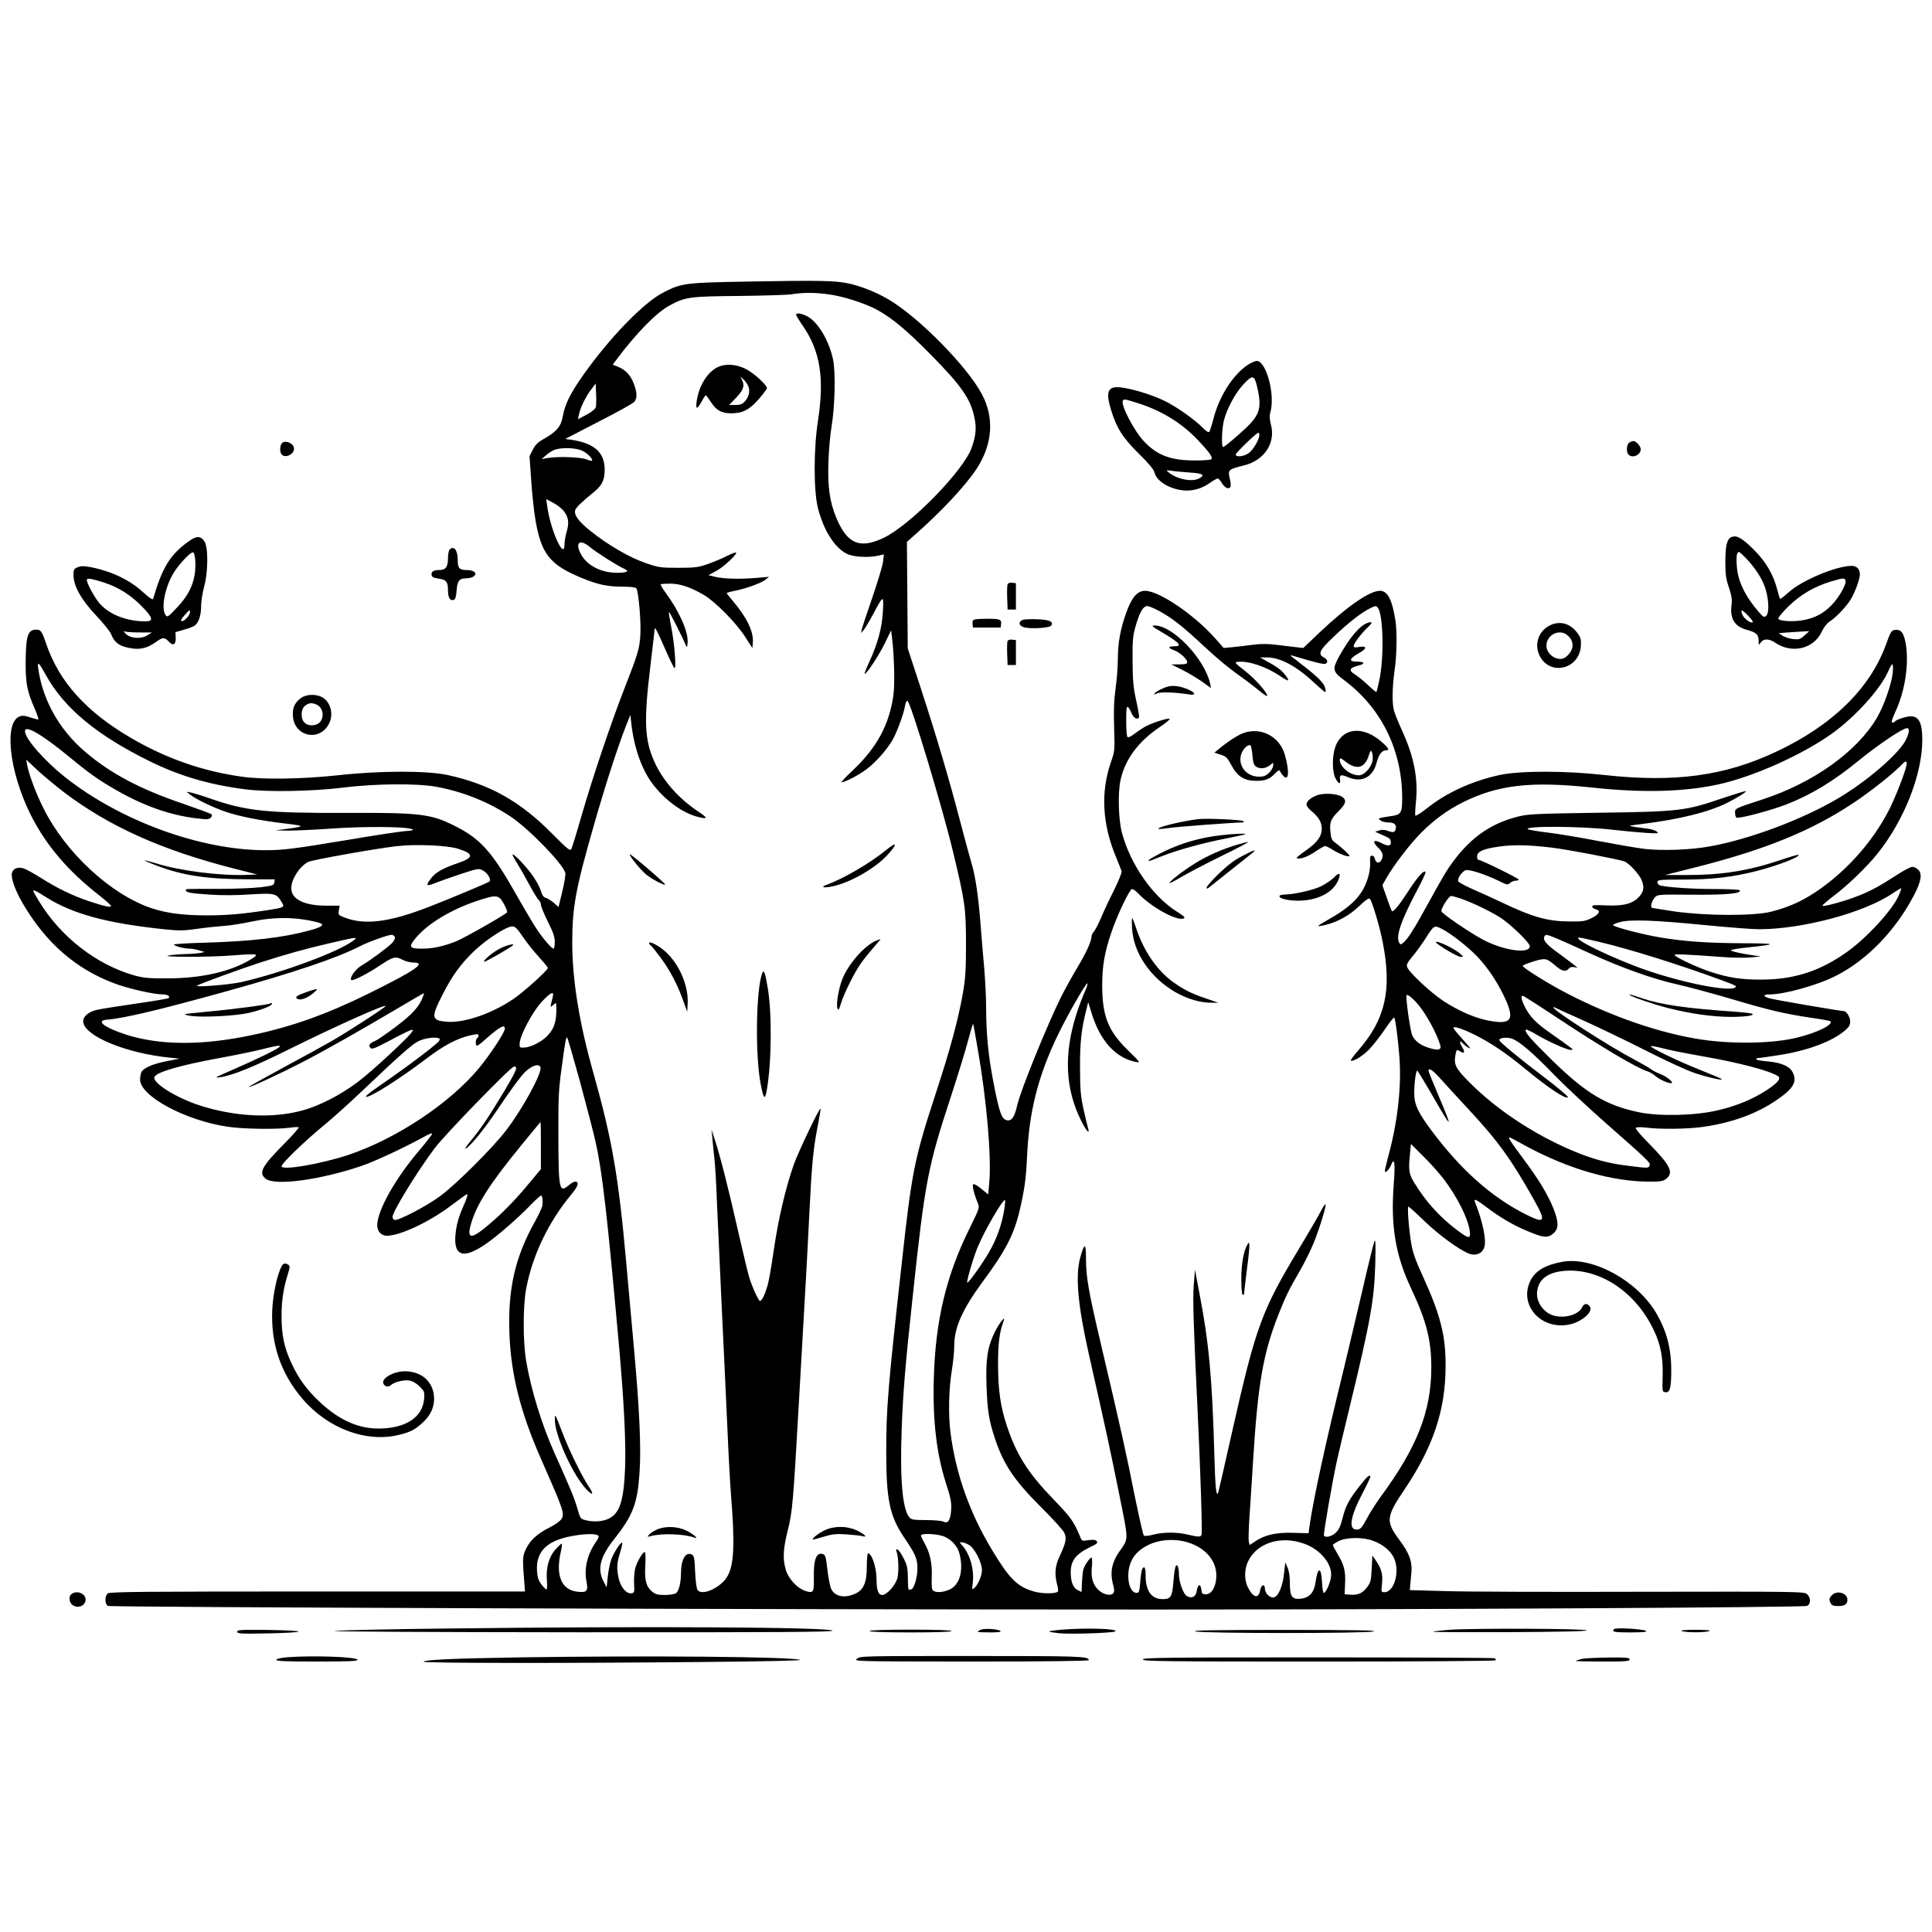 <?xml version="1.0" standalone="no"?>
<!DOCTYPE svg PUBLIC "-//W3C//DTD SVG 20010904//EN"
 "http://www.w3.org/TR/2001/REC-SVG-20010904/DTD/svg10.dtd">
<svg version="1.0" xmlns="http://www.w3.org/2000/svg"
 width="1393pt" height="1393pt" viewBox="0 0 1393 1393"
 preserveAspectRatio="xMidYMid meet">
<g transform="translate(0,1393) scale(0.1,-0.1)"
fill="#000000" stroke="none">
<path d="M5400 11900 c-467 -8 -486 -11 -623 -82 -139 -73 -382 -324 -571
-591 -94 -133 -133 -212 -148 -298 -13 -74 -45 -112 -138 -164 -41 -23 -60
-41 -78 -77 l-24 -47 12 -173 c6 -95 20 -223 30 -283 42 -248 103 -326 329
-420 116 -49 189 -65 297 -65 61 0 95 -4 102 -12 16 -20 35 -241 29 -337 -6
-98 -16 -133 -117 -391 -97 -249 -227 -636 -306 -908 -35 -123 -69 -232 -74
-243 -10 -17 -24 -5 -143 114 -230 232 -448 353 -750 419 -149 32 -486 32
-792 -2 -251 -27 -533 -32 -685 -11 -286 39 -554 132 -812 284 -318 187 -511
402 -604 672 -33 97 -39 105 -75 105 -60 0 -74 -50 -74 -255 1 -141 12 -193
67 -318 16 -38 27 -71 25 -74 -3 -2 -28 4 -55 13 -38 14 -58 16 -79 9 -116
-41 -77 -397 77 -707 110 -220 267 -405 492 -581 49 -38 88 -73 88 -79 0 -13
-43 -4 -155 33 -120 40 -230 93 -345 166 -52 33 -110 65 -128 71 -42 14 -77 1
-86 -32 -9 -36 25 -130 80 -223 165 -281 381 -469 655 -572 102 -39 287 -81
354 -81 32 0 54 -14 41 -27 -3 -3 -108 -21 -233 -39 -125 -18 -252 -38 -282
-45 -61 -13 -101 -46 -101 -83 0 -102 304 -230 625 -262 l70 -7 -91 -18 c-99
-19 -167 -48 -184 -78 -5 -11 -10 -36 -10 -55 0 -119 326 -295 632 -340 112
-17 353 -20 448 -7 30 5 59 6 64 3 4 -2 -41 -55 -102 -116 -165 -166 -190
-213 -136 -255 67 -53 398 -8 695 94 96 33 303 130 442 206 31 18 60 30 63 26
3 -3 -35 -53 -84 -111 -179 -208 -312 -443 -312 -551 0 -43 29 -75 69 -75 95
0 304 98 461 216 62 46 114 84 116 84 10 0 1 -29 -31 -101 -22 -48 -40 -108
-47 -157 -27 -186 41 -219 211 -104 82 55 239 192 329 286 35 36 68 66 73 66
9 0 14 -28 10 -70 -1 -14 -26 -68 -55 -120 -142 -253 -195 -485 -183 -805 11
-293 79 -565 223 -893 170 -386 177 -406 151 -446 -10 -14 -45 -40 -80 -57
-91 -46 -142 -91 -173 -154 -28 -58 -28 -66 -11 -280 l2 -30 -1496 0 c-1253 0
-1499 -2 -1512 -14 -23 -19 -22 -77 1 -90 19 -10 4630 -26 7532 -26 1970 0
4687 15 4718 26 29 11 30 59 1 85 -21 18 -53 19 -1193 17 -644 -2 -1283 0
-1421 5 l-250 7 2 25 c1 14 5 52 8 86 11 88 -11 152 -84 249 -101 136 -98 167
34 363 209 311 297 573 298 892 1 219 -37 369 -162 643 -53 115 -74 173 -85
237 -18 107 -31 270 -21 270 4 0 56 -47 115 -104 107 -103 261 -215 327 -237
45 -14 87 2 103 42 20 48 -6 182 -65 332 -12 28 8 20 84 -38 97 -73 190 -128
291 -170 117 -50 149 -53 188 -20 42 35 42 81 2 183 -42 103 -106 209 -222
364 -89 119 -112 156 -90 146 4 -1 54 -28 112 -60 311 -168 624 -258 896 -258
77 0 95 3 118 21 56 44 29 98 -127 256 -62 63 -98 106 -92 112 6 4 37 5 70 1
102 -14 312 -11 422 6 204 30 376 93 518 189 127 86 156 136 119 206 -21 41
-84 68 -178 76 -42 3 -79 10 -82 14 -3 5 0 9 6 9 6 0 73 9 148 21 213 32 395
100 488 182 26 22 34 37 34 63 0 31 -27 74 -47 74 -25 0 -504 82 -535 92 -50
15 -48 28 3 28 104 0 345 67 474 133 225 113 432 327 565 582 52 100 61 154
31 184 -11 11 -31 21 -43 21 -11 0 -62 -26 -112 -59 -125 -81 -188 -115 -277
-150 -94 -38 -259 -83 -259 -71 0 5 35 35 77 67 105 79 241 210 319 307 193
240 324 572 324 822 0 149 -36 191 -137 159 -29 -8 -55 -20 -58 -25 -4 -6 -13
-10 -20 -10 -11 0 -5 21 21 78 70 151 99 344 75 489 -14 80 -34 106 -77 101
-26 -3 -32 -11 -65 -103 -115 -319 -386 -584 -792 -775 -372 -175 -729 -224
-1240 -168 -285 32 -609 31 -754 0 -198 -43 -381 -126 -522 -238 -44 -35 -83
-59 -86 -55 -3 5 -1 49 4 98 17 167 -13 324 -98 511 -27 59 -54 125 -60 147
-15 54 -13 170 4 290 17 115 19 284 5 369 -24 146 -56 206 -111 206 -73 0
-233 -110 -429 -295 l-123 -117 -46 5 c-25 3 -89 10 -142 17 -75 9 -116 9
-185 0 -49 -7 -114 -14 -145 -17 l-56 -5 -62 70 c-151 170 -404 342 -505 342
-55 0 -95 -46 -134 -153 -43 -119 -62 -221 -62 -334 0 -55 -7 -150 -16 -213
-12 -86 -15 -158 -11 -285 5 -168 5 -171 -24 -253 -74 -215 -61 -445 37 -680
20 -48 38 -95 41 -104 3 -9 -22 -70 -54 -135 -33 -65 -75 -154 -93 -198 -19
-44 -42 -89 -52 -101 -10 -11 -18 -28 -18 -37 0 -33 -38 -116 -102 -223 -36
-60 -88 -154 -116 -209 -101 -204 -294 -678 -317 -782 -20 -88 -41 -119 -77
-110 -36 9 -53 56 -94 267 -39 204 -53 346 -54 550 0 74 -7 207 -15 295 -8 88
-19 223 -25 300 -16 203 -37 349 -65 440 -13 44 -51 184 -84 310 -77 295 -167
600 -283 956 l-93 284 -3 384 -3 384 52 46 c189 165 370 358 450 480 116 177
130 369 38 540 -106 199 -453 552 -671 681 -86 51 -197 96 -289 116 -96 21
-216 23 -719 14z m565 -91 c106 -12 275 -66 363 -115 109 -61 212 -148 378
-316 227 -230 292 -323 320 -460 16 -75 10 -131 -20 -216 -59 -166 -443 -559
-635 -650 -172 -82 -262 -44 -341 144 -48 115 -63 225 -57 404 3 85 13 198 22
250 25 147 31 398 11 490 -29 136 -110 271 -187 310 -40 21 -79 26 -79 11 0
-5 22 -42 49 -81 125 -181 156 -377 109 -682 -32 -205 -32 -504 -1 -630 41
-160 118 -284 207 -330 45 -24 157 -31 230 -14 l39 9 -6 -54 c-4 -29 -39 -146
-78 -259 -39 -113 -73 -216 -76 -230 l-5 -25 21 25 c11 14 41 64 67 113 74
138 76 139 70 22 -5 -117 -38 -238 -97 -364 -21 -46 -37 -86 -35 -89 10 -9
101 129 145 218 l46 95 7 -55 c16 -138 21 -339 9 -418 -31 -210 -120 -374
-292 -536 -50 -47 -87 -86 -81 -86 25 0 121 50 179 93 65 48 146 139 188 211
31 54 80 186 90 244 4 26 12 41 18 39 22 -7 250 -762 327 -1082 88 -363 95
-416 95 -670 0 -196 -4 -249 -23 -360 -36 -199 -91 -401 -197 -725 -152 -465
-171 -556 -244 -1226 -99 -890 -111 -1038 -111 -1349 0 -346 24 -463 126 -616
87 -129 98 -155 99 -229 0 -64 -26 -150 -47 -150 -4 0 -11 -1 -15 -2 -4 -2 -7
36 -7 83 -1 75 -5 93 -31 144 -16 32 -36 61 -44 63 -10 3 -12 0 -7 -14 15 -38
18 -149 6 -194 -14 -51 -76 -120 -109 -120 -28 0 -41 35 -41 114 0 83 -34 186
-61 186 -5 0 -9 -41 -9 -92 0 -118 -22 -171 -84 -199 -74 -34 -144 -21 -171
31 -9 17 -20 70 -26 118 -14 118 -17 129 -34 136 -48 18 -70 -38 -67 -167 2
-110 -2 -117 -64 -97 -56 19 -120 88 -138 151 -23 76 -20 149 13 281 35 137
40 201 81 923 56 977 60 1049 75 1355 18 365 28 470 60 637 14 70 23 128 21
130 -7 8 -159 -310 -192 -402 -58 -163 -112 -393 -144 -613 -16 -114 -37 -232
-46 -262 -19 -65 -41 -110 -54 -110 -11 0 -55 95 -79 174 -10 33 -44 176 -76
316 -66 294 -134 562 -170 670 l-25 75 6 -60 c3 -33 9 -96 14 -140 6 -44 15
-197 20 -340 6 -143 22 -487 35 -765 14 -278 31 -662 40 -855 8 -192 20 -402
25 -465 30 -364 23 -518 -28 -600 -48 -78 -177 -137 -211 -96 -9 11 -15 57
-19 132 -4 99 -7 116 -23 125 -45 24 -79 -34 -79 -136 -1 -69 -15 -127 -36
-142 -10 -7 -45 -13 -80 -13 -52 0 -67 4 -93 25 -43 37 -55 82 -48 192 3 53 1
93 -4 93 -15 0 -57 -72 -69 -118 -6 -24 -10 -73 -8 -110 3 -63 2 -67 -20 -70
-35 -5 -77 45 -91 106 -16 75 -14 111 10 187 11 37 18 69 15 72 -9 9 -65 -78
-80 -125 -9 -26 -20 -81 -24 -122 l-8 -75 -22 42 c-47 90 -25 178 76 305 135
171 168 255 183 476 13 180 0 465 -41 912 -16 179 -41 453 -55 610 -55 616
-102 885 -234 1355 -104 365 -154 675 -155 945 0 259 24 391 159 860 78 273
168 551 226 700 l34 85 8 -70 c20 -169 74 -322 151 -425 88 -118 217 -212 328
-240 73 -19 74 -8 2 39 -138 91 -254 222 -314 355 -73 161 -79 294 -31 690 17
143 31 264 31 270 0 23 20 -15 75 -142 32 -73 62 -135 68 -139 15 -9 0 183
-24 300 -11 55 -18 101 -15 104 3 4 95 -177 122 -242 7 -16 9 -12 12 21 6 78
-60 227 -160 362 -22 30 -37 56 -34 59 3 3 34 5 70 5 71 -1 147 -26 243 -83
81 -48 230 -199 294 -298 l54 -84 3 39 c7 78 -42 181 -144 301 -24 28 -44 54
-44 56 0 3 26 11 58 17 78 15 192 56 222 81 l25 20 -95 -8 c-120 -10 -231 -7
-294 8 l-48 12 56 30 c53 28 154 122 143 133 -3 3 -32 -8 -66 -25 -33 -17 -95
-43 -138 -58 -70 -24 -92 -27 -213 -27 -127 0 -141 2 -234 34 -115 39 -274
131 -399 232 -84 67 -119 114 -110 149 5 19 49 61 137 133 57 46 76 86 76 159
0 125 -74 191 -240 216 l-45 6 240 124 c132 67 248 132 258 143 22 26 22 65
-3 131 -23 61 -58 99 -113 122 l-39 16 28 37 c139 187 289 340 381 389 115 62
145 66 498 69 176 2 347 7 380 12 85 13 157 14 260 1z m-1669 -815 c-4 -13
-29 -34 -67 -54 l-62 -33 7 33 c9 48 48 128 87 180 l34 45 3 -75 c2 -41 1 -84
-2 -96z m-100 -313 c37 -17 74 -53 74 -72 0 -4 -19 0 -42 9 -47 17 -202 22
-278 10 l-45 -8 35 30 c19 17 49 35 65 39 54 16 147 12 191 -8z m-130 -437
c33 -43 39 -83 20 -147 -9 -30 -16 -72 -16 -92 0 -122 -103 106 -125 279 l-7
48 52 -28 c29 -16 63 -42 76 -60z m187 -258 c51 -42 203 -138 246 -156 43 -18
23 -30 -50 -30 -110 0 -210 49 -255 125 -52 90 -19 125 59 61z m4104 -461 c95
-52 162 -104 317 -248 126 -116 181 -161 322 -262 23 -17 63 -48 88 -69 26
-21 49 -37 51 -34 13 12 -81 120 -155 178 -79 62 -82 65 -54 68 74 9 204 -35
303 -102 30 -20 56 -34 58 -32 8 8 -36 64 -69 87 -16 12 -53 35 -82 50 l-51
29 48 0 c98 0 216 -63 346 -186 38 -35 72 -64 76 -64 4 0 4 12 0 28 -8 36 -51
79 -155 160 -47 36 -89 69 -95 74 -5 5 13 2 40 -7 132 -40 198 -56 211 -51 22
8 17 31 -11 46 -45 24 -32 51 68 146 105 101 202 177 265 208 42 20 44 20 57
3 39 -54 45 -359 10 -522 -9 -44 -19 -82 -21 -84 -2 -2 -30 20 -61 50 -32 30
-75 65 -96 78 -46 28 -37 46 30 63 51 13 41 28 -19 28 -55 0 -48 22 17 59 63
35 64 56 4 46 -31 -5 -39 -4 -39 8 0 17 62 98 104 136 34 32 33 42 -4 30 -56
-20 -130 -107 -204 -241 -51 -92 -48 -110 34 -171 269 -200 420 -505 420 -852
0 -108 -8 -120 -85 -130 -27 -4 -59 -9 -69 -12 -19 -5 -19 -6 -1 -19 10 -8 35
-14 56 -14 42 0 61 -17 52 -48 -6 -25 -17 -27 -61 -11 -21 7 -41 8 -59 1 l-28
-9 40 -18 c67 -29 70 -31 73 -54 5 -31 -20 -35 -67 -10 -58 30 -71 13 -26 -31
36 -35 42 -58 25 -91 -15 -27 -38 -24 -46 6 -6 23 -14 29 -31 23 -4 -2 -6 -23
-4 -48 3 -67 -25 -158 -67 -219 -44 -65 -118 -126 -229 -188 -46 -26 -81 -48
-79 -50 2 -2 25 1 52 8 88 21 173 68 243 135 52 49 71 61 79 52 17 -22 70
-199 92 -313 67 -344 19 -555 -178 -780 -34 -38 -57 -71 -52 -73 19 -7 84 33
131 81 27 27 78 92 113 144 35 52 66 91 69 86 9 -15 26 -148 37 -284 16 -218
-13 -475 -85 -734 -13 -49 -22 -91 -20 -93 8 -8 33 18 45 49 25 59 31 14 19
-143 -23 -296 13 -510 125 -747 111 -236 146 -373 146 -570 0 -316 -103 -578
-368 -937 -29 -40 -72 -107 -95 -150 -34 -64 -47 -80 -68 -82 -69 -8 -57 84
32 256 33 62 59 117 59 123 0 23 -23 4 -75 -63 -80 -102 -102 -144 -125 -234
-15 -60 -27 -85 -50 -106 -29 -27 -73 -37 -84 -20 -6 9 61 393 94 543 12 52
52 224 91 383 150 619 178 775 185 1036 3 138 2 179 -6 160 -6 -14 -45 -169
-85 -345 -41 -176 -102 -432 -135 -570 -134 -546 -220 -943 -247 -1130 l-8
-60 -110 3 c-123 4 -208 -15 -277 -63 l-38 -25 -6 24 c-3 14 -1 96 5 183 6 87
18 268 26 403 34 549 72 771 182 1050 54 136 76 181 155 317 33 56 77 146 99
199 43 106 94 272 86 281 -3 3 -18 -19 -33 -49 -15 -29 -86 -152 -159 -273
-267 -444 -310 -560 -476 -1295 -55 -245 -102 -452 -105 -460 -14 -40 -22 32
-28 255 -15 563 -40 831 -109 1185 l-31 165 -9 -110 c-8 -108 -2 -284 28 -910
20 -416 35 -874 28 -891 -6 -17 -22 -17 -98 1 -78 19 -176 19 -250 0 -37 -10
-62 -12 -68 -6 -5 5 -33 128 -63 273 -64 322 -105 506 -233 1050 -105 445
-121 536 -121 682 0 106 -12 105 -41 0 -37 -133 -18 -343 61 -695 126 -557
155 -693 216 -995 74 -369 74 -330 2 -435 -51 -74 -65 -145 -45 -225 13 -49
13 -61 2 -73 -22 -22 -79 -5 -114 34 -35 41 -46 85 -38 166 3 32 1 59 -4 59
-5 0 -21 -18 -36 -41 -22 -34 -27 -54 -31 -124 l-4 -84 -28 14 c-33 17 -50 60
-50 129 0 84 38 132 142 182 47 22 55 30 46 41 -9 11 -24 13 -60 8 -46 -7 -48
-6 -59 22 -46 112 -67 142 -194 273 -184 191 -265 319 -335 528 -47 141 -63
257 -64 442 0 156 10 235 40 315 18 46 -28 -10 -61 -74 -55 -111 -69 -197 -62
-395 6 -177 18 -252 62 -382 62 -186 140 -300 332 -492 85 -84 161 -168 168
-186 17 -39 9 -74 -36 -169 -32 -68 -37 -127 -17 -202 7 -24 9 -48 5 -51 -16
-16 -116 -16 -172 1 -119 34 -176 90 -299 294 -162 266 -263 549 -302 844 -18
139 -14 323 11 472 8 50 15 122 15 161 0 131 59 263 202 458 170 230 230 345
272 528 33 143 44 222 51 378 15 329 81 587 226 885 67 139 197 365 209 365 5
0 -4 -28 -19 -62 -16 -35 -43 -107 -60 -160 -92 -290 -81 -538 35 -770 35 -69
63 -102 50 -57 -4 13 -19 76 -33 139 -22 99 -25 141 -26 300 -1 183 10 282 47
425 l12 50 23 -75 c61 -203 174 -328 321 -357 34 -6 32 -3 -56 83 -145 141
-187 248 -187 474 1 138 16 228 65 374 40 121 133 316 150 316 8 0 27 -14 44
-31 96 -102 286 -205 331 -180 10 5 -3 18 -47 45 -177 110 -340 342 -401 573
-25 94 -30 286 -10 378 32 149 129 280 286 385 44 29 74 55 67 58 -17 5 -140
-35 -182 -61 -19 -11 -52 -34 -72 -49 -21 -16 -42 -27 -48 -23 -6 4 -10 53
-10 117 0 89 2 108 13 100 7 -6 19 -27 27 -47 13 -32 42 -48 53 -27 2 4 -7 59
-21 122 -21 96 -25 143 -26 285 -1 149 2 180 22 251 29 100 54 144 84 144 12
0 50 -16 85 -35z m-8028 -459 c132 -241 370 -438 753 -626 216 -106 428 -168
686 -201 159 -21 487 -15 702 12 235 29 537 32 677 6 195 -36 380 -111 538
-217 134 -91 374 -339 391 -404 3 -13 -7 -73 -22 -135 l-27 -111 -33 30 c-19
16 -45 32 -58 36 -17 4 -27 19 -39 57 -9 29 -39 81 -66 117 -53 69 -128 147
-135 139 -3 -2 11 -29 30 -59 19 -30 59 -100 89 -156 30 -56 61 -107 70 -114
8 -7 15 -22 15 -34 0 -11 23 -66 50 -121 39 -78 50 -110 50 -147 0 -27 -4 -48
-9 -48 -13 0 -72 68 -118 136 -22 32 -89 145 -148 249 -179 317 -261 408 -450
502 -170 85 -247 94 -785 92 -566 -2 -714 13 -970 102 -63 22 -128 42 -145 45
l-30 5 25 -20 c37 -31 175 -97 260 -125 102 -34 247 -62 420 -83 155 -18 155
-21 5 -41 l-70 -9 91 -2 c49 0 191 6 315 15 229 16 530 15 578 -4 20 -7 10
-10 -52 -15 -43 -4 -224 -31 -405 -62 -398 -66 -468 -75 -600 -75 -466 0
-1047 212 -1446 529 -149 119 -286 276 -286 329 0 48 120 -22 313 -180 150
-124 216 -171 347 -246 198 -113 385 -179 574 -202 77 -9 91 -9 105 4 9 10 12
19 6 25 -6 5 -98 39 -205 76 -315 107 -526 220 -709 377 -184 158 -303 370
-335 596 -8 58 3 48 53 -42z m13318 15 c-7 -78 -63 -240 -114 -326 -144 -245
-459 -470 -828 -590 -198 -65 -195 -63 -195 -95 0 -16 5 -32 10 -35 17 -10
255 53 365 97 174 68 337 167 515 313 145 118 319 235 350 235 19 0 17 -31 -6
-80 -46 -99 -279 -301 -492 -427 -262 -154 -644 -297 -932 -347 -134 -24 -334
-31 -460 -17 -58 7 -208 33 -335 57 -126 25 -291 52 -365 61 -74 9 -139 20
-144 24 -29 25 389 23 624 -5 69 -8 170 -17 225 -21 90 -5 98 -5 81 9 -10 8
-39 18 -65 21 -25 3 -68 9 -96 13 -49 8 -49 8 55 21 273 34 481 86 615 153 74
38 138 78 133 84 -3 2 -78 -21 -168 -51 -268 -92 -312 -97 -895 -105 -466 -7
-506 -9 -585 -29 -207 -53 -359 -166 -498 -373 -18 -25 -79 -132 -137 -238
-111 -202 -149 -262 -184 -295 -19 -16 -24 -17 -31 -5 -29 46 9 157 131 388
33 62 59 117 57 123 -7 22 -55 -30 -123 -135 -69 -106 -109 -155 -120 -145 -2
3 -19 46 -36 96 l-32 91 33 57 c51 90 171 245 247 321 94 94 190 164 298 218
256 128 494 155 940 107 353 -38 649 -31 894 21 252 53 607 211 826 366 175
125 359 330 412 458 10 24 22 44 27 44 5 0 6 -26 3 -59z m-13182 -866 c326
-246 704 -415 1220 -547 l170 -43 -75 -3 c-188 -8 -483 29 -654 83 -44 13 -81
23 -83 21 -2 -2 38 -19 89 -38 190 -72 365 -98 676 -98 l173 0 -3 -22 c-3 -21
-11 -24 -98 -35 -52 -6 -189 -12 -305 -12 -254 0 -235 1 -235 -10 0 -16 33
-22 169 -31 85 -6 194 -6 294 1 178 11 190 8 227 -54 24 -39 24 -40 -110 -61
-164 -25 -284 -36 -425 -36 -172 0 -290 15 -400 51 -294 97 -624 402 -783 724
-53 105 -104 243 -116 309 l-7 39 83 -78 c46 -42 133 -114 193 -160z m13280
193 c-12 -56 -76 -219 -120 -308 -126 -251 -340 -484 -577 -629 -88 -53 -169
-86 -276 -114 -126 -32 -466 -31 -696 1 -87 13 -162 25 -166 27 -12 8 1 52 22
75 19 21 26 21 271 19 246 -2 356 9 341 32 -3 5 -84 9 -180 9 -155 0 -327 11
-391 25 -14 3 -23 13 -23 24 0 17 11 19 183 19 207 0 361 18 533 62 158 41
315 102 301 117 -3 2 -65 -16 -138 -41 -229 -76 -423 -106 -674 -105 l-150 0
230 58 c499 127 829 262 1135 466 118 79 286 212 339 269 33 35 44 33 36 -6z
m-10444 -597 c118 -37 118 -64 -2 -105 -108 -37 -159 -66 -192 -110 -39 -51
-34 -58 26 -35 28 12 112 41 185 66 126 41 133 43 162 28 37 -19 66 -70 47
-82 -20 -13 -303 -131 -438 -183 -278 -108 -454 -131 -598 -78 -52 20 -53 21
-48 54 l6 34 -93 0 c-164 0 -256 46 -256 127 0 63 60 156 121 188 27 15 496
98 639 114 137 16 363 6 441 -18z m7884 8 c107 -12 488 -85 527 -100 35 -14
105 -90 124 -134 21 -52 17 -81 -17 -120 -45 -51 -115 -69 -241 -63 -77 4 -98
2 -98 -8 0 -8 11 -16 26 -20 38 -10 26 -36 -31 -64 -45 -22 -62 -25 -160 -24
-157 1 -269 33 -484 136 -59 28 -151 70 -206 94 -55 24 -104 50 -110 58 -10
16 16 60 48 80 20 13 139 -25 245 -76 58 -29 63 -30 80 -14 10 9 28 16 40 16
12 0 22 4 22 8 0 9 -270 142 -289 142 -6 0 -11 11 -11 25 0 31 33 49 115 64
117 22 234 22 420 0z m2505 -346 c-46 -105 -229 -304 -372 -406 -193 -138
-380 -199 -613 -200 -147 -1 -240 13 -369 55 -88 28 -241 99 -261 120 -10 11
56 9 340 -12 77 -6 172 -7 210 -3 l70 7 -55 8 c-87 12 -160 29 -160 37 0 4 55
13 123 20 218 23 212 29 -30 30 -259 1 -432 13 -603 42 -127 21 -340 77 -340
89 0 4 21 14 48 21 72 21 248 15 604 -20 174 -17 353 -31 398 -31 316 0 760
119 965 258 33 22 61 39 63 37 2 -2 -6 -25 -18 -52z m-13356 -13 c193 -121
437 -187 857 -231 100 -10 134 -10 230 4 63 9 150 18 194 21 44 3 133 17 198
31 167 36 327 34 480 -6 54 -14 35 -32 -63 -58 -190 -52 -419 -78 -753 -88
-120 -3 -220 -9 -222 -13 -6 -9 73 -30 112 -30 15 0 46 -5 68 -12 l40 -12 -30
-7 c-16 -3 -66 -7 -110 -8 -44 -1 -98 -6 -120 -10 -62 -13 292 -13 459 0 196
15 204 13 125 -34 -143 -84 -351 -131 -589 -131 -143 -1 -176 3 -245 22 -273
79 -529 278 -685 536 -22 36 -40 68 -40 71 0 12 20 2 94 -45z m3299 -47 c16
-29 26 -57 23 -61 -9 -15 -306 -184 -365 -208 -91 -37 -170 -54 -248 -54 -92
0 -99 12 -47 75 85 104 257 208 448 271 136 45 153 43 189 -23z m6900 38 c81
-28 214 -92 283 -136 75 -48 214 -182 214 -207 0 -59 -189 -32 -340 48 -98 53
-295 187 -297 204 -4 21 54 110 70 110 8 0 39 -9 70 -19z m-6764 -274 c27 -41
79 -106 115 -145 36 -40 66 -76 66 -81 0 -17 -178 -177 -250 -225 -157 -106
-354 -173 -478 -163 -112 9 -116 30 -32 194 71 140 133 225 233 320 86 81 228
173 269 173 23 0 35 -12 77 -73z m6630 54 c65 -33 194 -135 257 -203 73 -79
131 -165 186 -276 86 -177 59 -216 -123 -178 -97 21 -204 69 -311 138 -95 63
-251 209 -263 247 -5 16 4 34 38 74 25 28 66 86 93 127 64 101 64 101 123 71z
m-7552 -57 c3 -8 -5 -26 -18 -41 -29 -31 -159 -128 -223 -165 -44 -26 -88 -89
-73 -104 9 -10 118 46 202 102 98 66 116 71 165 45 22 -12 58 -21 80 -21 98 0
19 -55 -325 -225 -302 -149 -552 -238 -842 -299 -357 -75 -658 -74 -903 4
-158 51 -223 101 -140 108 126 10 369 68 868 206 485 135 790 238 954 322 59
31 203 83 231 84 10 0 20 -7 24 -16z m8376 -10 c34 -14 139 -61 232 -104 242
-110 455 -186 635 -227 85 -19 266 -68 401 -108 269 -80 377 -105 572 -134 70
-10 130 -21 134 -24 23 -24 -90 -81 -234 -117 -170 -44 -467 -50 -698 -15
-295 45 -639 163 -966 332 -130 67 -322 186 -320 199 1 5 36 19 78 32 86 26
93 25 163 -35 42 -36 70 -42 91 -17 8 10 22 14 38 11 l26 -5 -26 21 c-15 12
-64 49 -109 82 -88 63 -116 95 -106 120 7 20 17 19 89 -11z m-8673 -14 c-105
-82 -516 -234 -810 -301 -86 -19 -332 -39 -320 -26 8 9 315 121 450 165 196
63 332 101 510 142 194 45 204 46 170 20z m8976 -10 c230 -55 569 -161 878
-274 118 -44 122 -46 105 -57 -48 -30 -376 35 -639 126 -249 87 -552 235 -481
235 6 0 67 -14 137 -30z m-8477 -397 c-25 -70 -77 -127 -194 -215 -66 -50
-134 -97 -152 -104 -39 -17 -48 -31 -33 -49 11 -13 30 -5 134 49 66 36 133 69
149 75 25 10 27 9 18 -8 -20 -36 -288 -285 -391 -362 -124 -93 -270 -169 -394
-204 -217 -61 -492 -48 -750 36 -168 55 -338 162 -323 203 14 35 175 83 462
136 116 21 256 50 312 64 171 44 174 33 16 -44 -60 -29 -160 -75 -223 -102
-63 -27 -117 -52 -120 -55 -3 -3 13 -2 35 1 94 17 236 75 490 201 352 174 695
327 695 311 0 -9 -286 -194 -390 -253 -58 -33 -216 -120 -352 -193 -136 -74
-246 -135 -244 -137 6 -7 224 95 391 181 173 90 405 222 690 390 98 58 180
106 182 106 1 0 -2 -12 -8 -27z m937 2 c-21 -86 -21 -82 3 -61 21 19 21 19 22
-10 3 -105 -13 -159 -64 -212 -41 -43 -117 -82 -165 -85 -36 -2 -37 -1 -35 32
3 59 96 232 161 300 62 66 88 78 78 36z m6234 -52 c60 -69 138 -210 165 -301
9 -32 -17 -38 -80 -18 -63 19 -100 47 -122 89 -12 24 -42 219 -43 285 0 21 33
-2 80 -55z m1007 -101 c312 -207 578 -365 653 -387 14 -4 38 -19 54 -32 31
-26 89 -53 114 -53 28 0 -28 48 -77 66 -25 10 -55 25 -66 34 -11 9 -68 42
-126 73 -173 90 -579 352 -579 373 0 3 3 3 8 1 4 -3 94 -44 200 -91 107 -48
311 -146 455 -219 146 -74 304 -147 357 -164 97 -32 208 -57 193 -43 -4 4 -73
33 -153 65 -157 62 -366 163 -357 172 4 3 41 -4 84 -15 43 -12 170 -37 283
-57 265 -46 487 -104 549 -144 25 -16 1 -47 -79 -100 -101 -66 -218 -115 -357
-147 -161 -38 -417 -44 -563 -14 -242 50 -386 137 -637 383 -157 155 -194 199
-180 214 3 2 37 -14 76 -37 84 -50 218 -110 246 -110 18 0 18 2 -5 20 -14 11
-71 52 -127 91 -116 80 -161 126 -198 198 -26 53 -32 81 -15 81 5 0 116 -71
247 -158z m-4178 -222 c65 -370 100 -779 84 -964 l-8 -88 -50 41 c-29 24 -53
37 -58 32 -9 -9 6 -70 34 -138 12 -30 10 -38 -58 -175 -170 -342 -248 -666
-260 -1083 -9 -308 19 -547 89 -764 34 -105 39 -134 36 -188 -5 -74 -23 -102
-56 -84 -11 6 -68 11 -125 11 -86 0 -107 3 -119 18 -51 56 -70 275 -57 630 10
275 25 458 80 967 88 824 108 930 274 1435 51 157 108 340 125 408 18 67 34
121 36 120 2 -2 17 -82 33 -178z m-3409 142 c0 -25 -110 -192 -187 -284 -213
-256 -599 -511 -944 -626 -201 -66 -479 -113 -479 -81 0 20 164 179 305 295
66 54 198 173 293 264 243 231 341 318 385 341 46 24 127 35 152 22 15 -9 4
-21 -76 -85 -94 -74 -233 -175 -383 -278 -43 -30 -74 -56 -68 -58 27 -9 243
128 447 283 115 87 213 139 303 159 52 12 62 12 62 1 0 -8 -4 -17 -10 -20 -12
-8 -13 -55 -1 -55 5 0 31 19 57 43 108 95 144 115 144 79z m6995 -44 c115 -58
224 -131 355 -239 174 -144 303 -229 315 -210 3 5 -70 67 -162 137 -189 143
-333 262 -333 275 0 16 51 22 89 11 51 -16 154 -103 311 -266 74 -76 239 -230
365 -341 310 -273 327 -289 319 -308 -8 -21 -10 -21 -159 -2 -142 17 -257 49
-403 111 -274 117 -539 292 -732 485 -106 106 -119 132 -106 204 8 39 9 40 36
23 30 -19 35 -3 10 36 -21 36 -14 50 10 20 8 -8 23 -20 34 -26 20 -11 20 -10
6 8 -8 10 -36 42 -62 71 -26 28 -48 56 -48 62 0 15 66 -7 155 -51z m-6452
-341 c48 -177 98 -371 111 -430 49 -217 84 -524 171 -1492 35 -397 48 -669 42
-855 -9 -242 -39 -334 -121 -371 -45 -21 -112 -24 -167 -9 -34 9 -36 13 -58
90 -22 74 -46 132 -165 398 -89 198 -167 451 -202 657 -24 140 -24 398 0 525
47 244 161 480 327 680 49 59 58 90 25 90 -8 0 -28 -11 -44 -25 -70 -59 -75
-35 -76 350 -1 279 2 341 22 485 27 200 32 230 41 230 3 0 45 -145 94 -323z
m-286 108 c14 -37 -129 -301 -248 -455 -93 -123 -358 -387 -474 -473 -96 -72
-307 -182 -331 -173 -8 3 -14 13 -14 22 0 37 175 323 303 494 74 99 551 590
573 590 30 0 19 -26 -67 -172 -115 -191 -176 -282 -246 -365 -30 -36 -46 -60
-34 -54 34 18 135 143 223 274 101 151 178 255 209 283 50 44 95 57 106 29z
m6483 -76 c30 -34 124 -137 209 -228 214 -230 310 -364 474 -657 86 -154 77
-169 -60 -101 -251 126 -474 326 -685 610 -92 124 -119 181 -121 254 -2 67 11
173 21 173 4 0 46 -69 95 -153 162 -282 168 -284 56 -20 -38 89 -69 166 -69
172 0 25 28 7 80 -50z m-6480 -489 l0 -169 -77 -93 c-107 -130 -203 -228 -306
-314 -121 -102 -153 -99 -121 12 40 139 135 288 355 557 79 97 145 177 146
177 2 0 3 -76 3 -170z m6510 -242 c98 -130 174 -281 187 -373 8 -60 -6 -59
-93 7 -125 94 -227 208 -308 342 -39 64 -42 92 -29 215 l6 63 89 -89 c49 -48
116 -123 148 -165z m-3170 -224 c-16 -100 -54 -208 -107 -299 -47 -83 -152
-230 -159 -223 -7 8 44 182 76 258 49 118 184 350 196 337 3 -2 0 -35 -6 -73z
m-2931 -2343 c12 -8 10 -16 -12 -48 -63 -91 -87 -193 -68 -288 13 -66 2 -79
-62 -72 -118 11 -164 117 -123 290 7 31 10 57 6 57 -4 0 -24 -18 -43 -40 -49
-53 -71 -132 -64 -222 3 -37 2 -68 -3 -68 -5 0 -21 16 -36 36 -21 27 -29 50
-32 94 -10 142 69 222 253 255 84 16 165 18 184 6z m2478 -3 c61 -15 116 -70
131 -131 31 -120 2 -225 -72 -258 -45 -20 -92 -24 -116 -9 -12 7 -14 28 -12
99 4 100 -13 177 -54 248 -13 23 -24 46 -24 52 0 15 89 14 147 -1z m3115 -38
c69 -25 126 -73 149 -124 44 -96 2 -246 -69 -246 -23 0 -24 1 -18 58 8 67 -3
110 -41 166 l-28 41 -5 -96 c-4 -86 -8 -99 -33 -133 -34 -44 -66 -58 -121 -54
l-41 3 3 76 c5 91 -7 136 -53 213 -19 32 -35 62 -35 66 0 4 19 17 43 29 57 28
175 29 249 1z m-1314 -19 c113 -42 182 -130 182 -231 0 -76 -33 -135 -75 -135
-26 0 -30 4 -33 33 -2 17 -8 32 -13 32 -10 0 -14 -8 -23 -52 -7 -33 -39 -45
-70 -25 -26 18 -56 101 -56 161 0 22 -4 47 -9 54 -13 22 -23 -13 -31 -117 -9
-106 -19 -121 -77 -121 -81 0 -123 59 -123 170 0 59 -10 76 -26 43 -4 -10 -10
-52 -13 -93 -5 -65 -9 -75 -25 -75 -36 0 -61 50 -61 123 1 103 46 173 143 222
89 44 212 49 310 11z m820 -3 c115 -43 199 -147 189 -234 -5 -47 -37 -119 -52
-119 -6 0 -11 34 -13 75 -5 115 -31 116 -47 1 -10 -73 -44 -111 -106 -118 -64
-7 -79 15 -79 115 0 46 -6 86 -17 110 l-16 37 -9 -80 c-10 -95 -42 -168 -75
-173 -28 -4 -63 31 -63 63 0 39 -27 30 -34 -11 -12 -64 -50 -55 -88 20 -28 55
-27 130 1 189 65 135 240 188 409 125z m-2420 -8 c40 -24 92 -127 92 -180 0
-41 -29 -108 -55 -130 -17 -14 -18 -12 -11 40 11 94 -21 207 -77 268 -20 21
-20 22 -1 22 10 0 34 -9 52 -20z"/>
<path d="M5169 11280 c-46 -24 -86 -71 -116 -137 -25 -54 -42 -153 -27 -153 5
0 20 20 33 45 13 25 27 45 30 45 3 0 19 -21 35 -46 40 -63 77 -84 150 -84 82
0 132 27 200 106 31 36 56 70 56 75 0 23 -97 111 -153 139 -73 36 -151 40
-208 10z m226 -134 c15 -36 5 -79 -27 -113 -16 -17 -32 -23 -66 -23 l-45 0 52
54 c53 57 62 86 40 129 l-12 22 23 -20 c12 -11 28 -33 35 -49z"/>
<path d="M6385 7798 c-113 -92 -301 -202 -426 -248 -47 -17 -20 -24 43 -11
128 27 308 130 397 227 76 83 69 100 -14 32z"/>
<path d="M4540 7771 c0 -17 81 -116 121 -148 43 -34 127 -78 135 -71 2 3 -55
55 -126 116 -72 61 -130 108 -130 103z"/>
<path d="M6320 7149 c-86 -34 -208 -174 -249 -285 -26 -69 -43 -176 -33 -204
7 -18 11 -12 26 37 23 74 98 224 144 288 19 28 60 78 90 113 30 34 53 62 51
61 -2 0 -15 -5 -29 -10z"/>
<path d="M4680 7130 c0 -5 5 -12 11 -16 6 -3 38 -43 71 -87 68 -92 123 -196
164 -312 l29 -80 3 55 c9 140 -70 311 -182 397 -46 35 -96 58 -96 43z"/>
<path d="M5496 6914 c-45 -116 -52 -587 -12 -797 22 -114 31 -123 45 -45 35
202 38 559 5 744 -17 101 -27 126 -38 98z"/>
<path d="M4735 2901 c-22 -10 -47 -26 -55 -36 -14 -17 -13 -18 10 -11 77 22
242 17 315 -10 42 -16 -9 29 -60 52 -63 30 -152 32 -210 5z"/>
<path d="M5945 2896 c-45 -21 -100 -66 -81 -66 5 0 40 10 78 21 59 18 86 21
162 16 50 -4 102 -9 115 -13 42 -12 13 16 -43 42 -70 33 -162 33 -231 0z"/>
<path d="M8380 9370 c128 -76 148 -100 85 -100 -45 0 -45 -12 -1 -28 42 -15
96 -64 96 -86 0 -13 -12 -16 -57 -16 l-58 -1 76 -37 c41 -21 106 -59 143 -85
l68 -48 -7 33 c-39 177 -269 418 -399 418 -28 0 -22 -6 54 -50z"/>
<path d="M8425 8981 c-37 -9 -91 -37 -101 -52 -4 -7 2 -7 17 1 22 12 120 10
227 -6 29 -5 42 -3 42 5 0 14 -71 46 -120 53 -19 3 -48 3 -65 -1z"/>
<path d="M8966 8645 c-40 -14 -115 -63 -175 -113 l-35 -29 44 -14 c40 -12 49
-21 80 -79 42 -79 93 -110 176 -110 67 0 99 12 137 53 19 20 32 27 34 20 3 -7
13 -23 24 -35 41 -49 48 28 13 150 -37 131 -171 202 -298 157z m64 -159 c4
-52 10 -71 24 -82 28 -20 69 -17 100 7 l26 20 0 -21 c0 -12 -13 -35 -29 -51
-24 -23 -38 -29 -73 -29 -92 0 -156 81 -128 164 12 36 46 69 65 63 5 -2 12
-34 15 -71z"/>
<path d="M9720 8649 c-43 -17 -80 -61 -95 -113 -21 -69 -19 -172 3 -215 22
-45 40 -51 34 -11 -5 35 7 38 61 15 96 -40 175 1 202 104 15 59 39 91 67 91
29 0 22 15 -28 59 -83 73 -172 99 -244 70z m176 -204 c-10 -51 -60 -105 -98
-105 -64 0 -138 60 -138 113 0 15 8 12 46 -18 79 -59 135 -42 164 50 12 37 14
38 23 18 5 -12 6 -38 3 -58z"/>
<path d="M9497 8196 c-47 -17 -77 -43 -77 -67 0 -10 16 -31 36 -47 52 -43 74
-81 74 -127 0 -56 -34 -102 -120 -161 -39 -27 -66 -50 -60 -52 25 -9 78 10
134 48 32 22 64 40 70 40 7 0 33 -13 58 -29 49 -31 118 -55 118 -41 0 8 -60
63 -104 95 -23 17 -29 30 -33 72 -8 74 1 97 57 153 56 56 62 82 25 106 -34 22
-131 28 -178 10z"/>
<path d="M8640 8024 c-121 -15 -299 -58 -287 -70 2 -3 33 0 68 5 51 9 480 41
539 41 9 0 10 3 5 9 -11 11 -266 22 -325 15z"/>
<path d="M8805 7908 c-141 -15 -282 -55 -401 -112 -61 -29 -114 -59 -118 -65
-10 -15 -11 -15 89 25 110 44 297 96 468 129 72 14 133 28 136 30 7 7 -83 4
-174 -7z"/>
<path d="M8925 7841 c-105 -30 -224 -82 -312 -138 -87 -54 -187 -132 -180
-140 2 -2 40 17 83 43 44 26 173 94 289 151 115 56 203 103 195 102 -8 0 -42
-8 -75 -18z"/>
<path d="M8955 7757 c-56 -29 -106 -67 -168 -127 -48 -47 -87 -91 -87 -99 0
-9 4 -10 13 -3 55 44 280 223 307 244 50 39 27 34 -65 -15z"/>
<path d="M9620 7605 c-19 -20 -62 -49 -95 -65 -56 -28 -200 -60 -266 -60 -15
0 -30 -4 -33 -9 -11 -18 60 -36 139 -35 131 1 240 55 280 139 27 58 15 72 -25
30z"/>
<path d="M8162 7238 c7 -94 36 -176 94 -261 112 -164 310 -278 482 -277 l47 0
-88 30 c-109 37 -165 66 -244 123 -115 85 -210 226 -263 390 -12 37 -24 67
-27 67 -3 0 -3 -33 -1 -72z"/>
<path d="M8992 4953 c-26 -46 -42 -140 -42 -245 0 -60 4 -110 10 -113 6 -3 10
0 10 7 0 7 9 85 20 172 12 88 20 169 18 180 -3 21 -3 21 -16 -1z"/>
<path d="M3615 7096 c-54 -25 -134 -90 -124 -100 5 -5 188 100 207 118 14 15
-38 3 -83 -18z"/>
<path d="M10368 7122 c62 -45 148 -92 166 -92 19 1 18 3 -9 26 -16 14 -57 39
-90 55 -67 32 -105 39 -67 11z"/>
<path d="M2215 6779 c-75 -26 -93 -39 -70 -51 22 -13 72 6 115 42 40 35 35 36
-45 9z"/>
<path d="M1949 6695 c-8 -8 -290 -45 -452 -59 -87 -8 -161 -16 -164 -19 -2 -3
21 -9 53 -13 84 -10 307 1 399 21 85 18 175 52 175 66 0 10 -4 11 -11 4z"/>
<path d="M11751 6756 c14 -14 173 -68 275 -94 167 -42 318 -63 454 -64 115 0
188 13 145 25 -11 3 -60 8 -110 12 -363 25 -543 51 -684 100 -75 25 -88 29
-80 21z"/>
<path d="M4001 3691 c-2 -88 94 -320 186 -448 60 -86 116 -116 59 -33 -47 70
-135 248 -181 365 -67 172 -64 167 -64 116z"/>
<path d="M8996 11299 c-106 -71 -205 -225 -247 -389 -12 -47 -26 -89 -30 -94
-5 -6 -24 6 -46 29 -63 63 -191 153 -277 195 -93 45 -235 88 -317 97 -92 9
-109 -30 -68 -163 40 -131 84 -200 200 -315 72 -71 109 -115 113 -136 9 -38
48 -76 106 -102 102 -44 202 -36 290 25 27 19 54 34 60 34 6 0 20 -16 31 -35
21 -35 53 -47 62 -22 2 6 0 28 -4 47 -18 74 -17 75 103 105 145 37 226 161
192 292 -11 41 -12 65 -4 92 34 123 -27 359 -96 369 -10 1 -41 -12 -68 -29z
m68 -158 c38 -165 21 -209 -128 -340 -61 -55 -114 -97 -118 -94 -13 7 -8 135
7 193 22 84 78 189 135 253 70 77 84 76 104 -12z m-862 -117 c174 -55 317
-143 435 -267 82 -87 107 -122 98 -137 -4 -6 -51 -10 -119 -10 -174 0 -271 36
-367 137 -71 74 -171 266 -153 294 8 13 14 12 106 -17z m878 -231 c0 -31 -42
-103 -74 -128 -35 -27 -96 -34 -96 -12 0 12 149 156 163 157 4 0 7 -8 7 -17z
m-502 -270 c96 -6 114 -18 67 -43 -51 -27 -161 -5 -220 45 -19 16 -18 16 20
11 22 -4 82 -9 133 -13z"/>
<path d="M2038 10739 c-21 -12 -24 -69 -6 -87 27 -27 88 2 88 43 0 34 -52 62
-82 44z"/>
<path d="M11748 10739 c-21 -12 -24 -69 -6 -87 29 -29 88 -2 88 39 0 21 -34
59 -52 59 -7 0 -21 -5 -30 -11z"/>
<path d="M12483 10057 c-32 -14 -43 -63 -43 -185 0 -84 5 -117 26 -179 20 -61
24 -87 18 -129 -11 -96 24 -152 110 -175 67 -18 86 -34 86 -76 0 -37 0 -37 16
-15 20 29 60 28 105 -3 119 -80 275 -44 333 78 16 35 38 63 58 76 43 26 119
106 150 156 33 53 68 149 68 185 0 36 -23 60 -59 60 -111 0 -361 -105 -455
-191 -31 -28 -59 -49 -61 -47 -3 3 -12 32 -20 64 -29 112 -81 202 -169 290
-86 86 -126 108 -163 91z m119 -166 c70 -78 114 -152 133 -226 20 -79 20 -159
-1 -176 -14 -12 -21 -8 -51 26 -101 117 -152 223 -160 329 -6 75 -1 106 16
106 5 0 33 -27 63 -59z m704 -146 c10 -24 -46 -123 -101 -179 -56 -58 -120
-92 -201 -107 -73 -14 -176 -8 -182 10 -3 8 30 46 74 90 89 86 186 142 304
178 91 27 99 27 106 8z m-701 -255 c21 -22 36 -42 33 -46 -13 -12 -66 27 -76
56 -15 40 -4 38 43 -10z m406 -141 c-30 -28 -39 -31 -82 -27 -26 3 -60 14 -76
24 l-28 19 80 6 c44 3 94 6 110 7 l30 1 -34 -30z"/>
<path d="M1335 10008 c-114 -88 -168 -180 -231 -396 -3 -9 -28 8 -70 46 -98
91 -232 154 -381 183 -49 9 -69 9 -93 -1 -27 -11 -30 -17 -30 -58 0 -77 57
-178 164 -291 50 -53 98 -112 106 -131 26 -67 66 -94 159 -106 58 -8 110 7
165 47 49 35 62 36 92 4 32 -35 53 -24 51 27 l-2 40 62 18 c34 9 70 23 79 31
28 23 44 74 44 139 0 33 10 95 21 137 31 109 31 292 2 331 -32 44 -61 40 -138
-20z m73 -121 c7 -134 -33 -235 -135 -341 -61 -65 -67 -68 -79 -51 -32 44 -10
179 47 286 36 67 133 173 152 166 7 -2 13 -28 15 -60z m-653 -159 c98 -32 185
-87 263 -165 86 -87 92 -113 30 -113 -135 0 -259 49 -329 128 -41 48 -101 160
-92 175 6 10 46 2 128 -25z m615 -212 c0 -22 -44 -70 -60 -64 -9 3 -3 15 20
41 36 41 40 44 40 23z m-362 -146 l87 0 -33 -21 c-44 -28 -123 -23 -155 11
-19 20 -19 22 -4 16 10 -3 58 -6 105 -6z"/>
<path d="M3242 9968 c-7 -7 -12 -36 -12 -64 0 -62 -17 -84 -63 -84 -41 0 -60
-13 -55 -36 2 -14 15 -21 45 -25 60 -8 73 -22 73 -84 0 -55 15 -80 43 -70 10
4 16 25 19 65 5 71 19 90 67 90 21 0 46 6 56 14 30 21 3 46 -49 46 -55 0 -66
13 -66 76 0 67 -28 102 -58 72z"/>
<path d="M7265 9717 c-3 -7 -5 -52 -3 -98 l3 -84 30 0 30 0 0 95 0 95 -28 3
c-16 2 -29 -2 -32 -11z"/>
<path d="M7027 9463 c-13 -3 -17 -12 -15 -31 l3 -27 100 0 100 0 3 26 c2 20
-2 28 -20 33 -26 7 -144 6 -171 -1z"/>
<path d="M7373 9460 c-31 -13 -29 -38 5 -51 41 -16 190 -8 202 11 17 28 -13
42 -101 45 -46 2 -94 0 -106 -5z"/>
<path d="M11173 9420 c-82 -42 -113 -139 -71 -220 74 -145 284 -96 296 70 3
45 0 61 -20 89 -51 76 -130 99 -205 61z m138 -79 c43 -44 35 -104 -21 -148
-50 -40 -140 12 -140 82 0 51 44 95 95 95 27 0 44 -8 66 -29z"/>
<path d="M7264 9307 c-2 -7 -4 -49 -2 -93 l3 -79 30 0 30 0 0 90 0 90 -28 3
c-16 2 -29 -2 -33 -11z"/>
<path d="M2176 8901 c-50 -33 -69 -74 -64 -136 12 -147 191 -184 259 -55 36
66 15 155 -45 191 -41 25 -112 25 -150 0z m108 -52 c50 -23 57 -103 13 -134
-31 -22 -80 -19 -103 6 -28 31 -25 96 5 120 27 22 50 24 85 8z"/>
<path d="M11270 4833 c-124 -21 -199 -64 -235 -136 -87 -175 75 -359 280 -317
88 18 172 90 149 128 -17 27 -42 26 -55 -1 -31 -69 -172 -94 -248 -44 -54 36
-85 96 -78 155 10 92 83 143 212 150 249 13 502 -159 629 -429 50 -104 68
-200 64 -334 -3 -108 -3 -110 19 -113 33 -5 43 31 43 156 0 164 -34 288 -111
419 -138 230 -452 402 -669 366z"/>
<path d="M2031 4801 c-32 -59 -63 -202 -68 -316 -11 -245 62 -459 219 -642
185 -216 465 -318 701 -257 79 20 109 36 165 87 55 51 81 106 82 170 0 118
-84 199 -210 200 -81 0 -171 -50 -156 -88 9 -23 35 -29 54 -12 27 24 96 40
136 33 22 -4 50 -21 72 -43 34 -34 36 -39 32 -89 -11 -134 -135 -214 -329
-214 -148 0 -285 62 -423 191 -93 87 -154 170 -205 281 -52 112 -71 202 -71
340 0 112 14 203 47 306 14 46 14 55 2 63 -22 14 -37 11 -48 -10z"/>
<path d="M516 2437 c-12 -9 -17 -23 -14 -42 7 -61 99 -68 114 -9 12 48 -56 83
-100 51z"/>
<path d="M13210 2430 c-23 -23 -24 -33 -10 -61 8 -14 21 -19 53 -19 48 0 67
13 67 46 0 48 -74 70 -110 34z"/>
<path d="M3210 2188 c-382 -4 -740 -12 -795 -17 -61 -5 622 -9 1749 -10 1480
-1 1848 2 1838 12 -26 25 -1345 33 -2792 15z"/>
<path d="M7073 2180 c-13 -5 -23 -12 -23 -15 0 -3 39 -5 87 -5 56 0 84 3 77
10 -14 14 -115 21 -141 10z"/>
<path d="M7657 2180 c-48 -4 -90 -10 -93 -13 -3 -3 30 -8 73 -13 93 -8 393 2
405 14 19 19 -210 26 -385 12z"/>
<path d="M10451 2179 c-62 -5 -116 -11 -119 -14 -3 -3 245 -4 551 -3 363 2
557 6 557 13 0 13 -825 16 -989 4z"/>
<path d="M11638 2184 c-20 -20 1 -24 120 -24 100 1 123 3 107 12 -23 13 -216
24 -227 12z"/>
<path d="M1710 2165 c0 -14 25 -16 220 -12 121 2 221 8 223 13 1 5 -96 10
-220 12 -198 2 -223 1 -223 -13z"/>
<path d="M6270 2170 c0 -6 105 -10 295 -10 190 0 295 4 295 10 0 6 -105 10
-295 10 -190 0 -295 -4 -295 -10z"/>
<path d="M8620 2167 c63 -15 1230 -15 1285 0 30 8 -129 11 -645 11 -514 0
-674 -3 -640 -11z"/>
<path d="M12125 2170 c11 -5 56 -9 100 -9 44 0 89 4 100 9 13 5 -24 9 -100 9
-76 0 -113 -4 -100 -9z"/>
<path d="M2071 1981 c-46 -4 -76 -11 -79 -18 -3 -10 60 -13 293 -13 233 0 296
3 293 13 -7 21 -321 32 -507 18z"/>
<path d="M3740 1980 c-477 -8 -677 -17 -686 -31 -6 -11 1002 -12 2025 -2 448
4 705 10 690 15 -61 23 -1091 32 -2029 18z"/>
<path d="M6179 1970 c-24 -19 -21 -19 824 -20 537 0 847 4 847 10 0 28 -59 30
-843 30 -786 0 -805 0 -828 -20z"/>
<path d="M8240 1965 c0 -13 148 -15 1269 -15 737 0 1272 4 1275 9 3 5 -1 12
-10 15 -9 3 -582 6 -1275 6 -1112 0 -1259 -2 -1259 -15z"/>
<path d="M11406 1969 c-22 -5 -42 -12 -45 -14 -2 -3 84 -5 192 -5 168 0 197 2
197 15 0 13 -23 15 -152 14 -84 -1 -171 -5 -192 -10z"/>
</g>
</svg>
